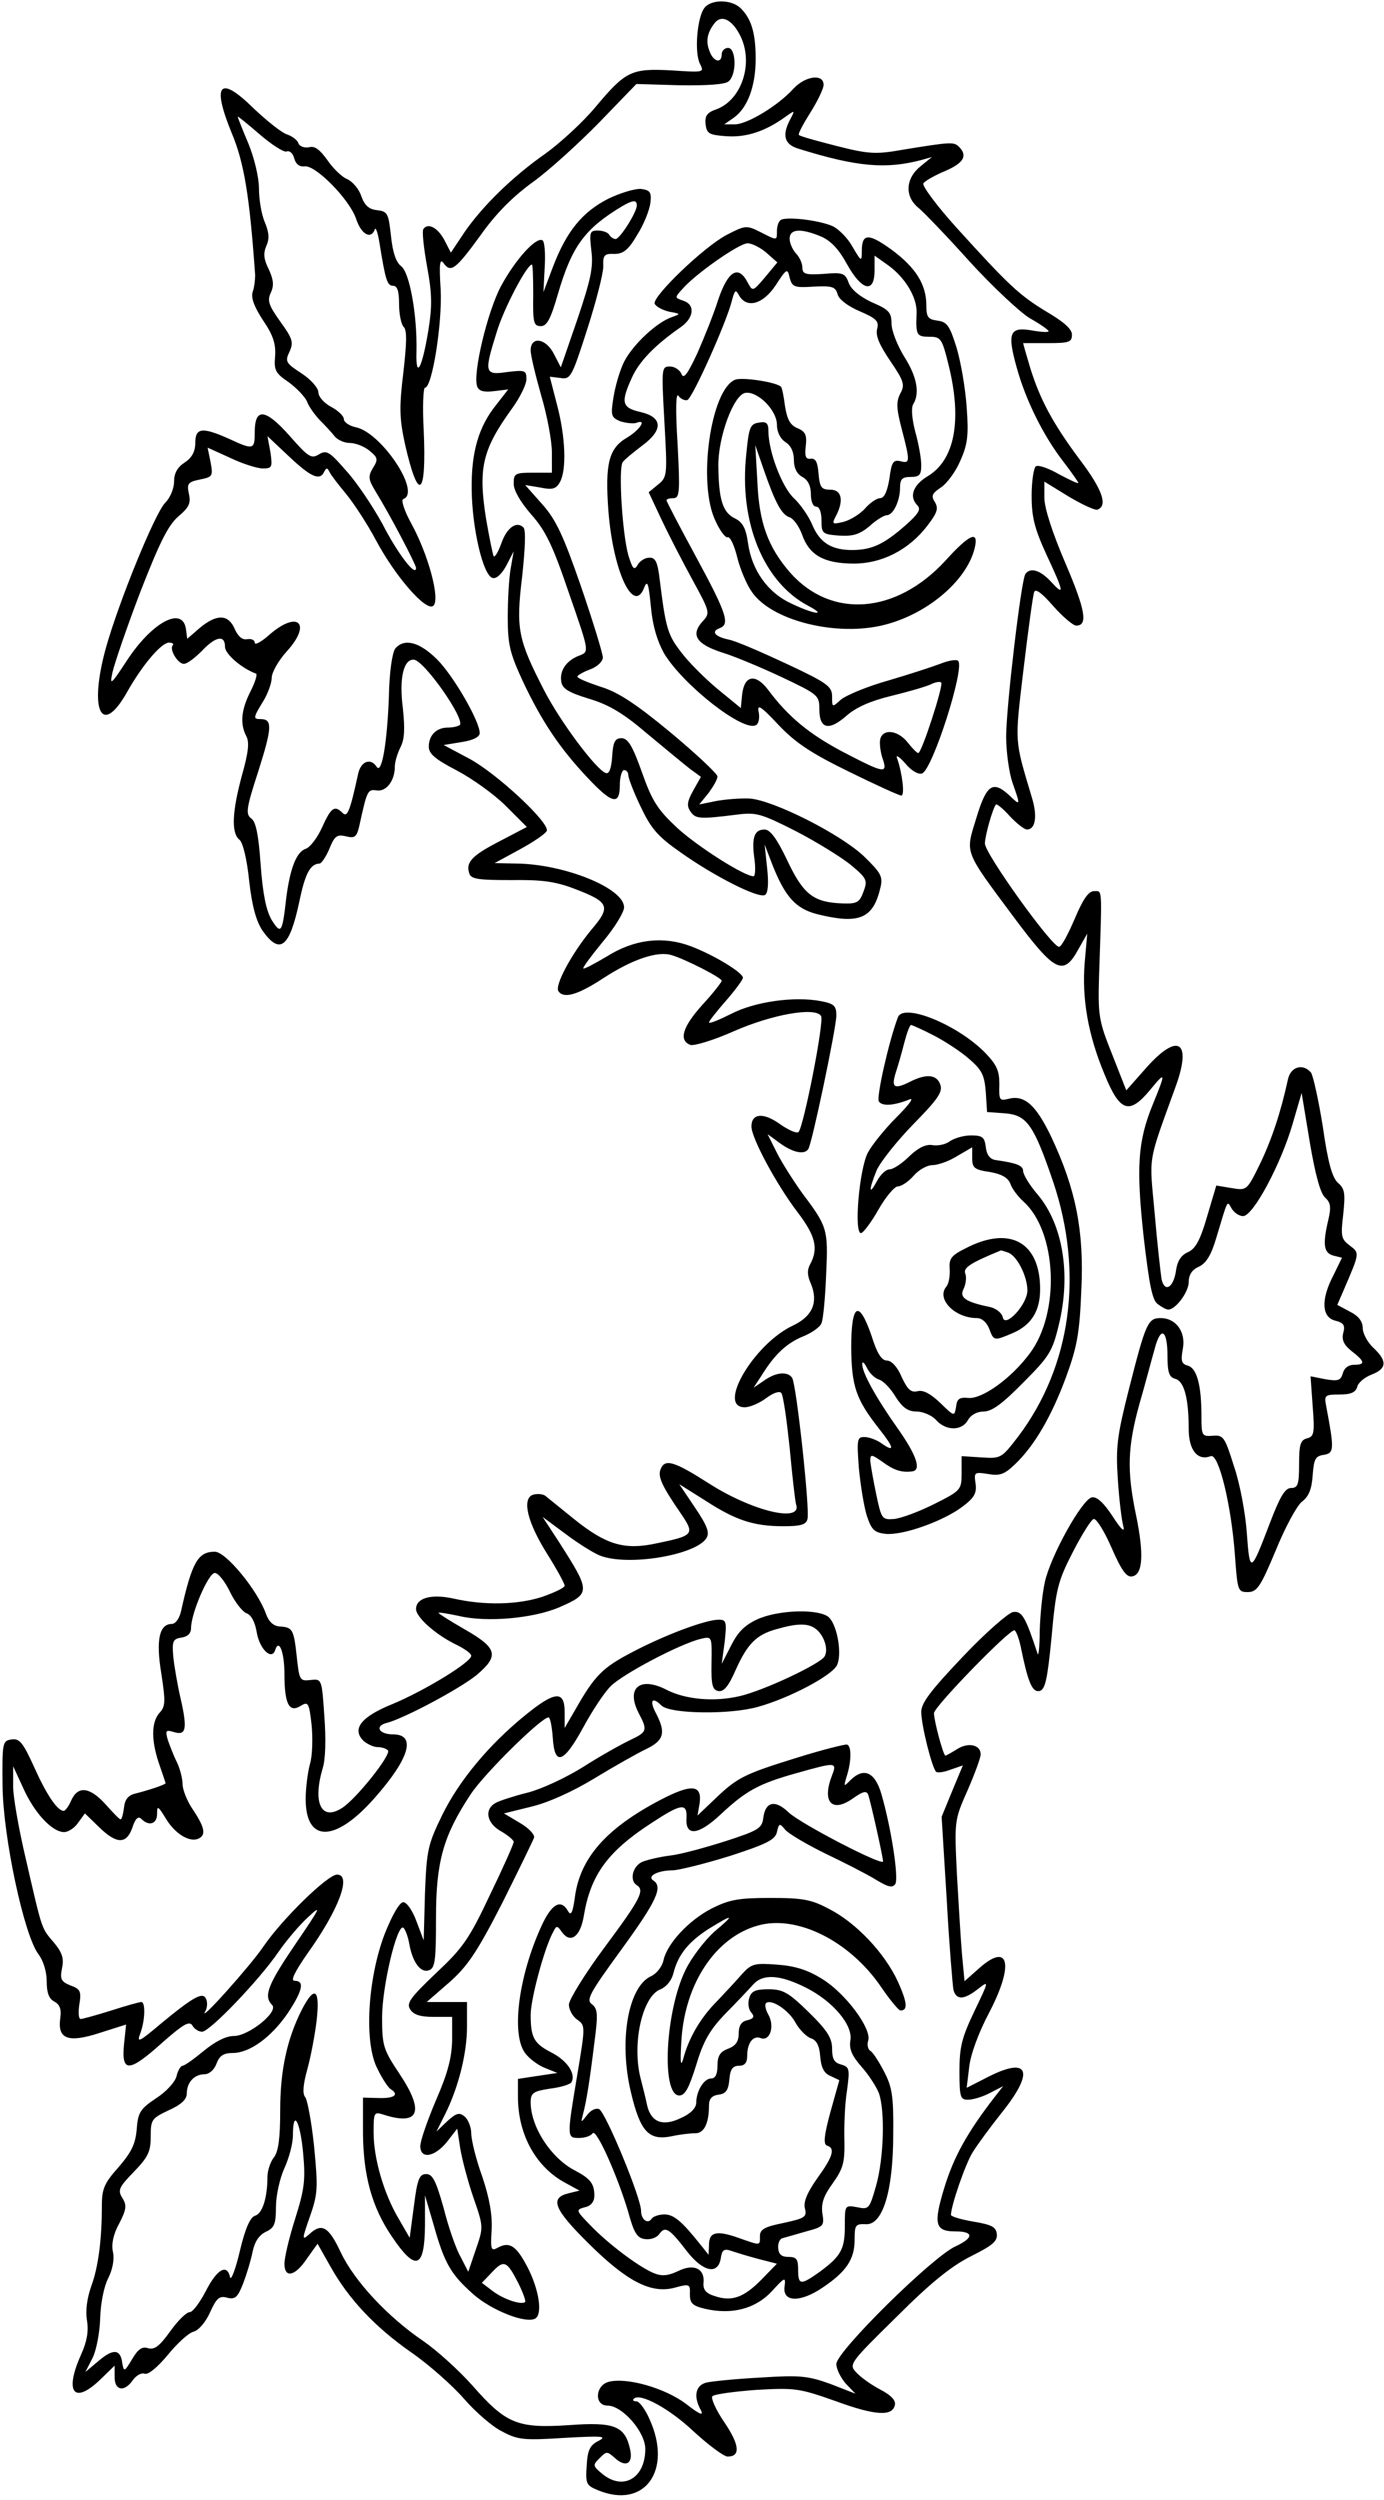 <?xml version="1.0" encoding="UTF-8" standalone="yes"?>
<svg version="1.0" xmlns="http://www.w3.org/2000/svg" width="325.176" height="587.058" viewBox="0 0 326 588" preserveAspectRatio="xMidYMid meet">
  <g transform="translate(0,588) scale(0.1,-0.1)" fill="#000000" stroke="none">
    <path d="M1660 5865 c-18 -21 -25 -107 -11 -133 10 -20 9 -20 -67 -15 -95 5
-108 -1 -180 -87 -30 -36 -83 -84 -116 -108 -79 -55 -150 -125 -192 -186 l-32
-48 -16 31 c-16 29 -39 40 -49 24 -3 -5 1 -44 9 -88 12 -64 12 -94 3 -150 -15
-91 -30 -117 -28 -50 2 85 -16 186 -36 201 -12 9 -20 32 -24 71 -6 54 -8 58
-33 61 -19 2 -29 11 -37 33 -5 16 -20 34 -33 40 -13 5 -34 26 -47 45 -18 25
-30 34 -43 30 -11 -2 -22 2 -25 9 -2 8 -15 17 -26 21 -12 3 -47 31 -79 61 -81
80 -100 59 -52 -58 29 -69 42 -148 55 -334 0 -11 -2 -29 -6 -40 -4 -14 4 -35
25 -67 24 -35 30 -56 28 -84 -3 -33 1 -40 32 -61 19 -14 38 -34 43 -45 4 -12
18 -31 30 -44 12 -12 28 -29 35 -38 7 -9 23 -16 36 -16 13 0 34 -8 46 -18 20
-16 21 -21 9 -40 -12 -20 -12 -27 5 -55 38 -62 95 -172 96 -181 0 -23 -43 33
-79 103 -23 42 -61 99 -86 126 -39 45 -46 49 -64 38 -18 -11 -25 -6 -69 44
-57 64 -82 67 -82 8 0 -41 -3 -42 -61 -15 -63 28 -79 26 -79 -10 0 -20 -8 -35
-25 -46 -17 -11 -25 -25 -25 -45 0 -16 -9 -38 -21 -50 -24 -24 -110 -235 -140
-343 -40 -146 -10 -209 50 -103 36 64 81 117 99 117 8 0 12 -3 9 -6 -9 -10 12
-44 26 -44 8 0 26 14 42 30 33 35 55 39 55 10 0 -17 40 -51 73 -63 4 -1 -2
-20 -13 -42 -22 -43 -25 -76 -10 -105 8 -14 5 -39 -10 -92 -23 -85 -26 -136
-6 -152 8 -6 18 -47 23 -98 7 -61 17 -95 32 -117 41 -57 63 -38 86 69 14 68
26 89 48 90 4 0 15 16 23 35 12 30 18 34 39 29 20 -5 25 -2 31 23 19 87 20 88
42 85 22 -3 42 23 42 56 0 11 6 31 13 45 10 19 11 43 6 92 -9 70 1 115 25 115
24 0 122 -140 109 -154 -4 -3 -16 -6 -28 -6 -27 0 -45 -18 -45 -45 0 -17 16
-30 66 -56 36 -19 88 -56 115 -83 l50 -50 -65 -34 c-66 -34 -80 -50 -70 -77 5
-12 25 -14 98 -14 71 1 103 -3 148 -20 84 -32 88 -42 40 -98 -46 -56 -85 -129
-77 -143 12 -19 45 -10 106 30 69 45 129 65 162 54 33 -10 117 -53 117 -60 0
-3 -20 -29 -45 -56 -47 -52 -57 -84 -29 -95 8 -3 55 11 102 32 91 40 193 58
206 36 8 -12 -41 -260 -53 -273 -4 -4 -23 4 -43 18 -40 29 -68 26 -68 -5 0
-27 58 -135 108 -201 43 -56 50 -86 31 -122 -8 -14 -8 -27 1 -47 18 -44 4 -77
-43 -99 -91 -43 -179 -192 -113 -192 13 0 35 10 50 21 16 12 31 18 36 13 5 -5
13 -63 20 -129 6 -66 13 -126 15 -133 16 -45 -102 -17 -204 48 -83 53 -105 60
-115 34 -7 -17 3 -39 47 -103 34 -50 32 -53 -55 -71 -77 -17 -120 -4 -196 57
-31 25 -62 50 -68 55 -6 4 -19 5 -29 2 -26 -10 -13 -65 35 -141 22 -35 40 -68
40 -73 0 -5 -24 -16 -52 -26 -58 -19 -137 -21 -211 -4 -52 11 -87 1 -87 -25 0
-19 45 -59 91 -82 21 -10 39 -22 39 -28 0 -15 -108 -81 -184 -113 -75 -30 -98
-59 -70 -87 9 -8 24 -15 34 -15 10 0 21 -4 24 -8 7 -11 -75 -114 -108 -135
-49 -32 -70 11 -46 93 7 21 8 70 4 123 -6 88 -6 88 -33 85 -25 -3 -26 0 -32
55 -7 65 -10 69 -40 71 -15 1 -26 11 -33 31 -20 55 -94 145 -120 145 -40 0
-54 -25 -80 -142 -4 -16 -13 -28 -21 -28 -30 0 -38 -38 -25 -117 10 -65 10
-77 -4 -92 -20 -22 -20 -66 -1 -121 8 -23 15 -44 15 -45 0 -3 -38 -16 -70 -24
-18 -4 -26 -14 -28 -34 -2 -15 -5 -27 -8 -27 -3 0 -18 16 -35 35 -37 41 -65
45 -81 10 -6 -14 -14 -25 -18 -25 -15 0 -41 39 -70 104 -26 57 -34 67 -53 64
-21 -3 -22 -7 -21 -108 1 -121 51 -355 85 -398 11 -15 19 -40 19 -63 0 -27 5
-41 18 -48 13 -7 17 -18 14 -39 -7 -49 18 -59 92 -35 l63 20 -5 -48 c-6 -66
12 -65 91 6 49 43 63 51 70 40 4 -8 15 -15 23 -15 18 0 135 122 180 188 18 26
49 63 70 82 33 31 29 23 -29 -62 -66 -97 -77 -124 -56 -145 16 -16 -55 -73
-90 -73 -19 0 -44 -13 -71 -35 -23 -19 -45 -35 -50 -35 -4 0 -11 -11 -14 -24
-3 -14 -25 -38 -49 -53 -37 -25 -42 -33 -45 -73 -3 -34 -12 -53 -42 -88 -34
-38 -40 -51 -40 -91 0 -78 -8 -144 -25 -190 -10 -28 -14 -58 -10 -81 4 -25 0
-49 -14 -80 -40 -89 -17 -119 46 -58 l33 32 0 -27 c0 -32 23 -36 43 -7 8 11
20 18 28 15 8 -3 30 15 54 44 22 27 49 52 61 55 12 3 29 23 39 46 15 33 22 39
40 34 19 -5 25 1 38 34 8 21 18 54 22 74 5 24 15 39 31 47 20 9 24 18 24 58 0
27 9 68 20 92 11 24 20 58 20 77 0 64 17 34 24 -41 6 -65 3 -86 -19 -156 -14
-44 -25 -91 -25 -105 0 -35 25 -30 53 12 l25 35 30 -53 c43 -77 105 -143 191
-203 42 -29 98 -79 124 -109 27 -31 67 -66 90 -77 37 -20 52 -21 147 -15 89 5
101 4 80 -7 -20 -10 -26 -21 -28 -58 -3 -43 -1 -47 26 -58 110 -46 177 46 122
167 -10 23 -24 42 -31 42 -7 0 -10 3 -6 6 14 15 84 -23 141 -77 35 -32 71 -59
80 -59 31 0 28 28 -8 81 -20 29 -32 57 -28 61 5 5 51 11 104 15 90 5 100 4
185 -26 95 -35 136 -37 141 -9 2 11 -10 23 -35 36 -21 11 -46 29 -56 40 -18
19 -16 22 95 131 82 82 130 120 176 143 50 25 62 35 60 52 -2 17 -13 22 -55
29 -29 5 -53 12 -53 16 0 21 34 120 51 147 11 18 42 60 69 94 77 96 64 132
-30 85 l-53 -27 6 49 c3 29 22 81 47 128 59 113 47 167 -23 105 l-35 -31 -6
63 c-3 35 -8 120 -12 189 -6 126 -6 127 25 197 17 39 31 77 31 85 0 23 -30 29
-56 12 -13 -8 -25 -15 -27 -15 -5 0 -27 82 -27 100 0 15 181 201 190 195 4 -3
10 -19 14 -37 17 -84 27 -109 44 -106 14 3 19 25 29 127 10 113 15 132 50 200
21 41 43 76 49 78 6 2 25 -28 42 -67 24 -55 36 -71 49 -68 25 4 28 52 9 144
-22 105 -20 161 8 262 14 48 29 106 36 130 14 54 30 45 30 -17 0 -39 4 -50 18
-54 21 -5 32 -45 32 -118 0 -50 21 -76 52 -64 19 7 49 -119 57 -235 6 -82 7
-85 30 -85 22 0 30 12 66 98 22 54 50 106 62 115 16 12 23 30 25 62 3 38 6 45
26 48 25 4 25 13 6 114 -5 26 -4 28 31 28 27 0 38 5 42 18 2 10 18 23 34 29
36 14 37 32 4 63 -14 13 -25 34 -25 46 0 16 -10 29 -30 39 l-30 16 16 37 c37
86 37 85 13 103 -20 15 -21 22 -15 73 5 49 4 60 -12 74 -14 12 -24 48 -36 132
-10 63 -23 121 -28 128 -19 22 -47 14 -54 -15 -17 -79 -39 -144 -66 -200 -31
-63 -31 -63 -67 -57 l-36 6 -22 -74 c-16 -55 -27 -75 -45 -83 -16 -7 -25 -21
-28 -44 -6 -40 -27 -52 -34 -19 -2 13 -10 82 -16 153 -13 142 -18 114 50 302
38 106 4 126 -71 41 l-46 -52 -33 84 c-32 80 -34 91 -31 190 7 208 8 195 -12
195 -13 0 -26 -19 -45 -64 -15 -35 -31 -66 -37 -67 -14 -5 -175 219 -175 243
0 18 18 82 26 92 2 2 17 -10 33 -28 16 -17 34 -31 40 -31 20 0 25 31 12 74
-42 141 -41 126 -20 304 11 92 22 173 25 181 3 9 18 -2 45 -33 22 -25 47 -46
54 -46 28 0 22 36 -25 146 -31 72 -50 131 -50 155 l0 38 57 -35 c32 -19 62
-33 68 -31 25 9 12 47 -41 117 -65 87 -95 144 -118 219 -9 30 -16 55 -16 56 0
0 26 0 58 0 50 0 57 2 57 20 0 13 -19 30 -60 54 -64 39 -88 61 -213 199 -46
51 -80 97 -77 103 4 6 27 19 51 29 44 19 54 36 33 57 -12 12 -18 12 -134 -7
-62 -11 -79 -10 -154 9 -47 12 -87 23 -89 26 -3 2 10 26 27 53 17 27 31 56 31
65 0 27 -43 21 -71 -9 -36 -40 -109 -84 -138 -84 l-25 0 23 16 c32 23 51 74
51 138 0 61 -10 94 -35 119 -21 21 -68 22 -85 2z m83 -65 c33 -64 5 -151 -54
-174 -24 -8 -29 -16 -27 -36 3 -22 8 -25 50 -28 47 -3 91 12 137 45 24 17 24
17 13 -4 -21 -39 -15 -61 21 -71 135 -42 204 -48 287 -26 l25 7 -27 -22 c-36
-29 -37 -72 -4 -98 13 -11 67 -67 120 -126 53 -58 117 -118 141 -133 25 -14
45 -28 45 -31 0 -3 -18 -2 -40 2 -52 9 -58 -6 -35 -88 21 -76 62 -159 109
-220 20 -26 36 -49 36 -51 0 -3 -20 7 -45 20 -24 14 -49 23 -55 19 -5 -3 -10
-35 -10 -69 0 -51 7 -78 35 -139 42 -90 43 -99 10 -63 -25 27 -49 34 -60 17
-10 -17 -45 -313 -45 -382 0 -37 7 -86 15 -109 19 -54 19 -55 -7 -30 -39 36
-54 27 -78 -52 -26 -86 -32 -73 90 -237 95 -127 115 -137 150 -73 l21 37 -6
-68 c-7 -85 8 -171 47 -264 36 -88 58 -95 107 -36 37 45 38 43 6 -35 -35 -86
-39 -147 -21 -312 13 -111 20 -148 33 -157 9 -7 20 -13 25 -13 17 0 48 41 48
65 0 17 8 29 24 36 17 8 29 27 41 68 28 93 25 88 36 69 6 -10 18 -18 27 -18
24 0 90 124 117 218 l21 72 19 -115 c13 -77 25 -121 36 -131 13 -12 15 -22 8
-52 -14 -59 -11 -79 12 -85 l20 -5 -20 -41 c-30 -57 -28 -99 4 -107 20 -5 24
-11 19 -29 -4 -16 1 -28 20 -43 31 -24 33 -32 5 -32 -13 0 -23 -8 -26 -20 -5
-17 -11 -19 -41 -14 l-35 7 5 -71 c5 -63 3 -71 -13 -75 -16 -4 -19 -15 -19
-61 0 -48 -3 -56 -19 -56 -14 0 -26 -20 -50 -83 -45 -118 -47 -119 -54 -25 -3
46 -16 117 -30 158 -22 70 -25 75 -50 73 -26 -2 -27 0 -27 46 0 74 -11 113
-32 119 -15 4 -17 11 -12 39 8 40 -16 73 -52 73 -30 0 -35 -11 -74 -164 -29
-114 -32 -140 -27 -215 3 -47 9 -97 13 -111 4 -16 -5 -8 -25 23 -21 32 -37 47
-49 45 -23 -4 -98 -139 -111 -200 -6 -27 -11 -79 -12 -116 0 -37 -3 -60 -5
-52 -29 88 -37 101 -58 98 -11 -2 -65 -49 -118 -105 -76 -80 -98 -109 -98
-130 0 -31 25 -131 35 -141 3 -3 19 -1 34 5 l29 10 -25 -60 -25 -61 12 -195
c6 -108 14 -204 16 -213 7 -24 25 -23 58 3 26 20 26 20 -9 -53 -29 -61 -35
-83 -35 -140 0 -62 2 -68 20 -68 12 0 35 7 52 16 l31 16 -22 -28 c-63 -82 -94
-138 -116 -209 -27 -88 -23 -105 26 -105 43 0 43 -15 0 -35 -54 -24 -281 -248
-281 -277 0 -12 10 -32 22 -46 l23 -24 -59 23 c-53 19 -71 21 -165 15 -58 -3
-116 -9 -128 -12 -25 -7 -30 -33 -12 -65 7 -14 -3 -10 -35 15 -49 37 -139 63
-182 52 -32 -8 -35 -56 -3 -56 35 0 89 -62 89 -102 0 -69 -52 -99 -101 -59
-23 19 -23 21 -7 37 17 17 18 17 37 0 26 -23 43 -12 35 22 -12 54 -37 64 -144
56 -121 -8 -148 3 -227 93 -32 36 -84 83 -116 105 -84 57 -162 141 -194 208
-29 62 -45 71 -75 43 -17 -15 -17 -12 2 42 19 54 19 68 10 164 -6 58 -16 111
-21 117 -7 8 -5 30 5 66 8 29 18 81 22 116 8 73 -5 82 -35 24 -35 -69 -51
-143 -51 -237 0 -65 -4 -97 -15 -111 -8 -10 -15 -31 -15 -45 0 -50 -12 -87
-29 -92 -11 -3 -23 -28 -36 -83 -10 -43 -21 -71 -23 -62 -7 33 -31 19 -57 -32
-14 -27 -31 -50 -38 -50 -8 0 -28 -20 -46 -45 -25 -35 -37 -44 -52 -40 -14 5
-24 -2 -38 -26 -18 -30 -19 -30 -23 -9 -4 33 -21 35 -56 5 l-31 -26 17 33 c9
18 17 60 18 94 1 35 9 75 19 94 10 20 15 44 11 62 -4 18 1 42 15 67 17 33 18
43 7 60 -11 18 -8 25 27 61 34 35 40 48 40 83 0 40 2 43 42 62 31 14 43 26 43
40 0 26 18 45 42 45 11 0 23 11 28 25 7 19 17 25 38 25 40 0 91 37 130 94 35
53 40 76 16 76 -10 0 -1 19 30 64 74 103 105 186 70 186 -22 0 -129 -104 -174
-170 -32 -47 -157 -186 -136 -151 4 7 5 19 2 27 -7 19 -27 9 -106 -56 -52 -44
-58 -47 -50 -25 12 31 13 75 3 75 -5 0 -37 -9 -71 -20 -35 -11 -68 -20 -72
-20 -5 0 -6 16 -3 35 5 30 2 36 -21 44 -22 9 -25 15 -20 40 5 23 1 37 -19 61
-30 35 -27 27 -66 196 -17 72 -31 151 -30 175 l0 44 24 -52 c26 -58 68 -103
96 -103 10 0 25 10 33 22 l16 22 33 -32 c42 -41 65 -41 79 -1 7 22 14 27 21
20 18 -18 37 -12 37 12 0 20 2 19 20 -10 21 -36 55 -57 76 -49 20 8 17 26 -11
68 -14 20 -25 48 -25 61 0 13 -6 37 -14 53 -8 16 -17 40 -21 52 -6 21 -4 23
13 18 30 -10 34 5 18 76 -8 34 -16 81 -18 103 -3 35 0 40 20 43 14 2 22 10 22
22 0 35 41 130 56 130 8 0 24 -20 36 -45 12 -25 30 -47 39 -50 11 -4 20 -21
24 -46 7 -39 35 -65 43 -41 9 29 22 -4 22 -56 0 -70 11 -92 38 -75 18 11 20 8
26 -45 3 -31 2 -73 -4 -92 -5 -19 -10 -56 -10 -82 0 -104 70 -103 163 3 82 93
98 149 43 149 -34 0 -44 20 -15 27 42 11 173 81 212 113 53 45 49 63 -28 107
-35 20 -63 38 -62 39 1 2 23 -2 47 -7 66 -16 176 -6 237 20 75 33 75 36 -1
155 l-38 58 54 -40 c29 -22 66 -45 81 -51 66 -26 226 1 251 41 8 13 2 29 -27
72 l-37 55 62 -39 c71 -46 113 -60 184 -60 41 0 53 4 56 17 6 22 -26 316 -36
332 -10 16 -38 14 -66 -6 l-25 -17 19 29 c31 50 59 76 98 92 20 8 40 22 43 31
4 9 9 61 11 115 5 107 3 112 -57 192 -20 28 -47 70 -59 94 l-22 44 30 -22 c31
-22 57 -27 66 -13 9 14 66 286 66 314 0 23 -5 28 -36 34 -63 12 -156 -1 -212
-30 -28 -14 -52 -24 -52 -20 0 3 18 26 40 51 22 25 40 50 40 54 0 12 -67 53
-122 74 -66 25 -134 17 -199 -24 -29 -17 -53 -30 -55 -28 -2 2 19 30 46 63 27
32 50 69 50 81 0 45 -141 102 -255 103 l-50 1 59 32 c33 18 61 37 64 44 6 20
-119 136 -183 170 l-60 32 43 7 c26 4 42 12 42 21 0 28 -62 135 -100 173 -42
42 -78 51 -99 26 -7 -9 -14 -56 -15 -113 -4 -110 -17 -185 -29 -165 -14 21
-36 13 -43 -15 -20 -92 -26 -105 -37 -94 -19 19 -27 13 -48 -33 -11 -25 -28
-47 -38 -51 -23 -7 -38 -47 -47 -118 -9 -80 -12 -85 -34 -50 -13 22 -21 61
-26 130 -5 70 -11 101 -22 109 -14 10 -12 24 17 113 32 101 33 121 5 121 -18
0 -18 3 6 42 11 18 20 43 20 55 0 13 16 41 36 63 59 65 26 97 -41 39 -19 -17
-35 -26 -35 -19 0 6 -8 10 -18 8 -11 -2 -21 6 -29 24 -15 35 -42 36 -82 3
l-30 -26 -3 23 c-8 55 -80 16 -139 -74 -38 -58 -41 -60 -34 -28 4 19 33 104
65 188 46 118 66 158 90 179 25 21 30 31 25 53 -5 24 -3 28 26 34 30 6 31 8
25 41 l-7 34 53 -24 c29 -14 64 -25 77 -25 22 0 23 3 18 38 l-7 38 51 -48 c52
-49 73 -58 83 -35 5 9 7 9 12 -1 3 -7 21 -30 40 -53 18 -22 50 -71 69 -107 47
-88 120 -171 136 -155 16 16 -12 120 -52 193 -17 31 -25 56 -19 58 43 15 -52
157 -112 169 -15 3 -28 12 -28 19 0 7 -13 20 -30 29 -17 9 -30 24 -30 34 0 10
-17 30 -40 45 -37 24 -39 28 -28 51 10 22 7 31 -22 71 -27 38 -31 49 -22 68 8
17 6 31 -5 55 -12 24 -13 37 -6 54 8 17 7 32 -3 56 -8 18 -14 54 -14 80 0 26
-11 72 -25 106 -14 33 -25 61 -25 63 0 2 23 -17 51 -41 29 -25 57 -43 64 -41
7 3 15 -4 18 -16 4 -14 12 -20 24 -19 25 5 107 -78 122 -124 12 -36 35 -49 44
-24 2 6 7 -8 11 -33 14 -87 18 -100 32 -100 10 0 14 -13 14 -43 0 -24 5 -48
11 -54 8 -8 7 -38 -1 -108 -10 -82 -9 -108 4 -168 32 -140 51 -124 44 34 -3
54 -1 99 3 99 17 0 41 152 37 231 -4 61 -2 75 7 62 17 -23 28 -15 87 66 36 51
76 91 123 125 39 28 109 92 157 141 l87 90 102 -3 c65 -1 107 2 115 9 20 16
18 79 -1 79 -8 0 -15 -7 -15 -15 0 -23 -20 -18 -29 8 -9 23 -5 43 12 65 16 21
41 9 60 -28z"/>
    <path d="M1433 5415 c-61 -31 -98 -76 -130 -159 l-23 -61 3 58 c2 32 0 60 -5
64 -15 9 -64 -45 -98 -108 -32 -60 -67 -207 -56 -236 4 -11 16 -14 40 -11 l33
4 -28 -36 c-42 -52 -59 -112 -58 -199 1 -92 27 -205 50 -209 9 -2 22 11 32 30
l17 33 -7 -40 c-4 -22 -7 -74 -7 -115 0 -65 5 -85 36 -152 44 -93 86 -156 151
-225 59 -63 77 -67 77 -18 0 19 5 35 10 35 6 0 10 -6 10 -12 0 -7 13 -41 29
-74 24 -51 40 -70 93 -107 80 -57 185 -110 200 -101 7 4 9 27 5 63 l-6 56 18
-47 c30 -76 55 -104 105 -117 100 -25 133 -11 150 63 6 25 1 34 -38 72 -55 53
-216 134 -271 137 -22 1 -57 -2 -79 -6 l-39 -8 22 27 c11 15 21 32 21 39 0 6
-50 53 -110 103 -82 68 -125 96 -165 108 -30 10 -55 20 -55 24 0 3 14 11 30
17 17 6 30 19 30 28 0 9 -23 84 -51 166 -42 121 -59 158 -92 195 l-40 45 36
-6 c29 -6 37 -3 46 13 16 29 13 107 -7 182 l-17 66 25 -3 c24 -4 27 2 63 114
21 65 38 132 38 148 -1 27 2 31 26 30 21 0 33 9 54 45 16 25 29 59 31 75 3 26
-1 30 -22 33 -14 1 -48 -9 -77 -23z m67 -16 c0 -16 -40 -79 -50 -79 -5 0 -12
5 -15 10 -3 6 -16 10 -27 10 -19 0 -20 -4 -15 -48 5 -39 -2 -69 -33 -161 l-39
-113 -16 31 c-19 38 -55 43 -55 9 0 -13 12 -61 25 -107 14 -47 25 -107 25
-133 l0 -48 -45 0 c-42 0 -45 -2 -45 -26 0 -16 16 -43 41 -72 34 -38 51 -73
89 -185 48 -138 48 -138 26 -147 -31 -11 -48 -35 -44 -61 2 -17 16 -26 65 -41
47 -14 81 -34 137 -82 42 -35 87 -72 101 -83 l26 -19 -18 -32 c-14 -25 -16
-36 -7 -49 12 -18 21 -19 109 -8 46 6 57 3 140 -39 50 -26 108 -62 130 -80 37
-31 39 -36 29 -62 -9 -25 -15 -29 -47 -28 -70 2 -94 20 -132 100 -25 53 -41
74 -54 74 -24 0 -31 -18 -24 -69 3 -22 2 -41 -2 -41 -22 0 -132 70 -180 114
-46 43 -59 63 -83 131 -22 62 -33 80 -48 80 -15 0 -20 -8 -22 -43 -2 -28 -7
-42 -15 -39 -22 7 -107 120 -146 196 -61 119 -66 143 -51 267 7 66 9 109 3
115 -16 16 -39 0 -52 -37 -7 -20 -15 -33 -18 -31 -2 3 -10 42 -18 88 -19 120
-9 163 61 260 19 26 34 57 34 69 0 21 -3 22 -45 17 -54 -8 -55 -2 -25 94 16
54 71 159 83 159 2 0 3 -33 3 -72 -1 -65 1 -73 18 -73 14 0 23 16 40 75 33
113 63 154 151 207 26 15 35 16 35 2z"/>
    <path d="M1838 5364 c-5 -4 -8 -16 -8 -26 0 -22 1 -22 -40 -1 -32 16 -35 15
-78 -7 -55 -29 -175 -145 -170 -162 3 -7 18 -15 34 -19 28 -5 28 -5 6 -13 -35
-12 -91 -64 -112 -105 -10 -20 -21 -58 -25 -84 -7 -43 -5 -47 16 -56 13 -4 30
-6 37 -4 27 11 10 -16 -22 -35 -42 -25 -51 -61 -43 -171 11 -144 60 -248 85
-180 7 17 10 7 15 -45 4 -46 15 -82 31 -111 45 -75 188 -187 217 -169 6 3 9
17 6 31 -4 19 5 14 47 -31 40 -42 76 -66 166 -110 63 -31 118 -56 123 -56 9 0
2 54 -10 88 -4 9 5 4 19 -12 15 -18 31 -27 40 -24 25 10 101 248 85 265 -4 4
-22 1 -40 -6 -18 -7 -73 -25 -124 -40 -50 -14 -100 -35 -112 -45 -21 -19 -21
-19 -21 7 0 24 -11 32 -107 77 -60 28 -120 54 -136 57 -33 7 -43 19 -22 27 25
9 17 34 -55 167 -38 70 -70 131 -70 134 0 3 7 5 16 5 15 0 16 14 10 128 -5 80
-4 122 2 113 5 -7 15 -12 21 -10 12 4 92 182 105 234 7 26 9 27 17 12 18 -31
56 -21 86 24 26 40 28 41 33 18 6 -22 11 -24 57 -21 43 2 51 0 56 -18 3 -12
24 -28 52 -40 40 -17 46 -24 41 -42 -4 -16 6 -38 31 -75 32 -47 35 -56 24 -76
-10 -19 -10 -35 3 -84 20 -77 20 -82 -3 -76 -17 4 -21 -2 -26 -41 -5 -30 -12
-46 -22 -46 -8 0 -24 -11 -36 -25 -12 -13 -35 -27 -51 -31 -26 -6 -27 -5 -17
14 19 36 14 62 -13 62 -21 0 -25 5 -28 38 -2 27 -7 36 -18 35 -12 -2 -15 5
-12 30 3 26 -1 34 -20 42 -17 7 -24 21 -29 52 -3 24 -7 44 -10 46 -15 11 -90
22 -107 16 -58 -22 -90 -246 -46 -334 10 -22 23 -39 28 -37 6 2 16 -20 23 -49
7 -28 23 -65 35 -81 45 -64 188 -102 299 -79 106 22 206 104 225 184 10 42
-12 33 -69 -30 -116 -126 -269 -138 -366 -28 -52 60 -73 117 -77 214 l-5 86
19 -55 c28 -81 43 -109 62 -115 9 -3 22 -21 29 -40 17 -49 51 -68 119 -69 68
-1 133 32 177 90 23 30 26 40 17 55 -9 14 -7 20 14 34 14 9 35 37 46 63 17 38
20 59 15 126 -3 45 -14 108 -24 141 -16 51 -22 60 -45 63 -22 3 -26 8 -26 36
0 49 -25 89 -82 131 -54 39 -70 39 -70 -3 0 -26 -1 -26 -22 10 -11 20 -32 41
-46 48 -33 15 -115 24 -124 14z m96 -38 c23 -10 42 -30 61 -65 35 -63 65 -70
65 -15 l0 35 31 -22 c41 -29 70 -77 68 -114 -2 -51 0 -55 30 -55 27 0 30 -4
45 -65 33 -132 15 -226 -50 -264 -34 -21 -43 -48 -23 -68 9 -9 2 -20 -26 -45
-52 -46 -80 -59 -124 -60 -52 -1 -80 17 -98 60 -8 19 -27 47 -43 62 -28 26
-60 110 -60 158 0 19 -5 23 -22 20 -21 -3 -24 -11 -30 -73 -18 -162 41 -304
147 -359 45 -24 11 -19 -41 6 -55 25 -93 78 -102 142 -5 36 -13 50 -32 59 -28
14 -37 45 -38 122 -1 68 36 169 64 173 29 4 74 -41 74 -75 0 -17 8 -33 20 -41
13 -8 20 -23 20 -42 0 -19 7 -33 20 -40 13 -7 20 -21 20 -40 0 -18 5 -30 13
-30 7 0 12 -13 12 -32 0 -31 2 -33 41 -36 32 -2 48 2 72 22 16 15 35 26 41 26
15 0 31 34 31 64 0 21 5 26 25 26 21 0 25 5 25 28 0 15 -6 50 -14 78 -8 31
-10 57 -5 65 16 26 9 65 -21 112 -16 26 -30 61 -30 78 0 26 -6 33 -46 50 -28
13 -49 30 -55 46 -8 23 -14 25 -59 21 -43 -3 -50 0 -50 15 0 10 -7 25 -15 33
-8 9 -15 24 -15 35 0 23 26 25 74 5z m-129 -38 l26 -23 -29 -35 c-29 -34 -29
-34 -41 -12 -22 42 -46 27 -69 -40 -11 -35 -34 -92 -50 -128 -23 -49 -32 -61
-37 -47 -4 9 -16 17 -27 17 -20 0 -20 -4 -13 -130 7 -126 7 -130 -15 -148
l-22 -18 30 -64 c17 -36 50 -100 73 -142 41 -75 42 -78 25 -97 -30 -32 -17
-54 44 -74 30 -9 94 -36 143 -59 84 -40 87 -42 87 -75 0 -46 22 -52 64 -15 23
20 57 35 107 47 41 10 82 22 92 27 10 5 21 7 24 4 6 -6 -46 -166 -54 -166 -3
0 -14 11 -25 25 -22 28 -56 33 -64 10 -3 -8 -1 -28 4 -45 14 -40 7 -39 -91 12
-80 42 -130 83 -177 146 -30 40 -57 36 -62 -11 l-3 -31 -55 45 c-30 25 -69 64
-86 87 -31 40 -36 56 -50 170 -5 42 -10 52 -24 52 -11 0 -23 -8 -28 -17 -8
-14 -12 -10 -22 23 -14 49 -24 206 -13 219 4 6 25 23 46 39 50 37 48 67 -5 79
-44 10 -46 23 -19 82 17 37 53 75 115 118 31 22 34 53 5 62 -20 7 -20 7 -2 27
31 36 134 108 154 108 10 0 30 -10 44 -22z"/>
    <path d="M2115 3488 c-21 -55 -51 -188 -45 -198 8 -12 36 -10 73 5 11 4 -4
-15 -31 -42 -27 -27 -58 -65 -68 -84 -20 -39 -33 -189 -16 -189 5 0 24 25 41
55 17 30 38 55 46 55 8 0 25 11 37 25 12 14 32 25 44 25 13 0 39 9 58 21 l36
21 0 -26 c0 -22 5 -27 41 -32 28 -5 43 -13 49 -28 4 -12 18 -30 30 -41 80 -71
88 -263 15 -359 -44 -59 -112 -107 -144 -104 -21 2 -27 -2 -29 -21 -4 -23 -4
-23 -37 9 -23 22 -40 31 -53 28 -16 -4 -24 3 -38 33 -10 24 -24 39 -35 39 -12
0 -23 16 -36 58 -30 87 -48 77 -48 -28 1 -91 11 -121 66 -191 35 -44 37 -56 7
-35 -12 9 -31 16 -42 16 -17 0 -18 -5 -13 -73 4 -41 12 -91 19 -113 11 -33 18
-39 44 -42 41 -4 136 30 181 64 28 21 34 32 31 54 -4 27 -3 28 29 23 28 -5 39
-1 64 23 46 44 86 113 120 205 26 71 32 103 36 204 7 140 -13 239 -71 362 -36
75 -63 99 -101 89 -21 -5 -22 -3 -21 34 0 32 -6 46 -33 74 -64 66 -193 119
-206 84z m85 -43 c27 -14 65 -39 84 -56 29 -25 35 -38 38 -77 l3 -47 42 -3
c52 -4 68 -27 114 -162 72 -215 42 -433 -82 -598 -40 -52 -41 -53 -87 -50
l-47 3 0 -40 c0 -39 -1 -41 -65 -73 -36 -18 -79 -34 -95 -35 -27 -2 -29 0 -41
58 -7 33 -13 68 -14 78 0 17 2 17 28 -1 27 -20 45 -26 70 -23 23 2 12 37 -34
102 -51 72 -84 132 -83 151 0 7 5 3 11 -9 6 -13 19 -25 29 -28 10 -3 28 -22
39 -41 16 -25 29 -34 49 -34 15 0 36 -9 46 -20 23 -26 61 -26 75 0 7 12 21 20
37 20 19 0 44 18 93 68 61 61 69 73 84 136 29 118 10 236 -50 307 -19 22 -34
47 -34 55 0 13 -15 19 -65 26 -13 2 -21 12 -23 31 -3 23 -8 27 -35 27 -18 0
-40 -7 -50 -14 -9 -7 -27 -11 -40 -9 -15 3 -33 -5 -55 -26 -17 -17 -38 -31
-47 -31 -8 0 -21 -12 -29 -27 -20 -37 -20 -22 -1 25 9 20 48 69 86 108 57 58
70 76 64 93 -8 25 -34 27 -74 6 -35 -17 -42 -12 -31 23 5 15 14 46 20 70 6 23
13 42 16 42 2 0 27 -11 54 -25z"/>
    <path d="M2280 2947 c-39 -19 -45 -26 -43 -51 1 -17 -2 -35 -8 -42 -24 -29 20
-74 72 -74 12 0 23 -10 29 -25 11 -29 11 -29 54 -11 45 19 66 52 66 104 0 109
-69 149 -170 99z m95 -13 c21 -8 45 -56 45 -89 0 -33 -53 -90 -58 -63 -2 10
-16 21 -30 24 -59 12 -73 23 -62 43 5 11 7 27 4 35 -6 14 10 25 83 55 1 1 9
-2 18 -5z"/>
    <path d="M1784 2071 c-30 -14 -46 -30 -62 -62 l-22 -43 7 52 c5 47 4 52 -14
52 -31 0 -127 -36 -203 -76 -71 -37 -89 -55 -135 -136 l-25 -43 0 38 c0 51
-23 49 -93 -8 -85 -69 -155 -153 -195 -234 -34 -70 -37 -82 -41 -185 l-3 -111
-17 45 c-9 25 -23 45 -31 45 -9 0 -26 -30 -44 -75 -40 -105 -49 -256 -17 -317
11 -23 25 -44 31 -48 21 -13 9 -22 -27 -21 l-38 1 0 -85 c1 -99 21 -173 68
-242 56 -83 77 -76 78 25 l0 72 20 -68 c26 -93 41 -118 94 -165 43 -38 124
-70 146 -57 17 11 9 65 -16 116 -28 55 -44 66 -72 51 -16 -9 -18 -6 -15 41 2
36 -5 75 -22 126 -15 41 -26 87 -26 102 0 14 -7 32 -15 39 -13 11 -20 9 -42
-11 l-25 -24 20 40 c32 64 52 144 52 207 l0 58 -47 0 -48 0 53 46 c43 38 65
70 125 187 39 78 73 148 75 154 2 7 -13 23 -34 35 l-37 22 65 16 c41 10 98 36
149 67 46 28 101 59 122 69 41 20 46 38 22 84 -16 30 -9 40 13 18 20 -20 162
-22 228 -3 75 21 172 73 185 97 13 24 2 93 -18 113 -21 21 -118 19 -169 -4z
m138 -23 c20 -16 30 -49 20 -65 -12 -18 -143 -80 -200 -93 -60 -14 -127 -8
-172 15 -62 32 -96 5 -66 -54 22 -42 21 -45 -21 -65 -21 -10 -71 -38 -110 -63
-40 -25 -98 -52 -130 -60 -32 -8 -66 -19 -75 -24 -28 -15 -22 -48 12 -67 16
-9 30 -21 30 -25 0 -5 -25 -61 -56 -125 -49 -104 -64 -125 -127 -184 -61 -58
-70 -71 -61 -85 8 -13 24 -18 55 -18 l44 0 0 -55 c-1 -41 -10 -77 -38 -141
-20 -47 -37 -96 -37 -108 0 -32 34 -26 63 10 l24 31 7 -46 c4 -25 18 -78 31
-116 24 -69 24 -70 6 -122 l-18 -53 -18 35 c-11 19 -29 71 -40 115 -18 64 -26
80 -41 80 -16 0 -21 -11 -29 -75 l-10 -75 -26 45 c-35 59 -59 142 -59 203 0
47 1 49 23 42 84 -27 98 6 38 96 -38 57 -41 66 -41 133 0 72 35 220 50 211 4
-3 11 -20 14 -38 8 -45 28 -70 47 -62 14 5 16 25 16 123 0 132 17 193 81 290
31 48 167 182 184 182 4 0 8 -21 10 -47 4 -68 25 -62 71 22 21 39 50 83 65 98
27 28 163 100 213 112 26 6 26 6 25 -56 -1 -53 2 -64 16 -67 13 -2 24 11 41
50 28 62 49 83 97 96 49 14 74 14 92 0z m-701 -1540 c11 -22 18 -42 16 -44 -8
-8 -51 6 -77 26 l-25 19 24 25 c28 30 35 27 62 -26z"/>
    <path d="M1880 1746 c-126 -39 -143 -47 -196 -98 l-41 -39 5 29 c6 44 -19 46
-92 8 -128 -67 -190 -137 -202 -230 -5 -36 -9 -44 -16 -32 -17 30 -39 17 -63
-36 -53 -116 -71 -251 -39 -297 9 -13 30 -29 47 -36 l30 -12 -47 -7 -46 -7 0
-42 c0 -90 43 -167 114 -204 l31 -17 -25 -6 c-46 -11 -36 -37 47 -119 91 -90
148 -119 204 -103 33 9 35 8 34 -16 0 -21 6 -27 35 -34 64 -15 119 0 157 40
32 35 34 36 31 12 -5 -37 37 -38 90 -2 55 37 75 66 75 112 0 35 2 38 26 37 40
-3 65 77 65 213 1 90 -3 111 -22 147 -12 23 -26 45 -32 48 -6 4 -8 15 -5 24 9
28 -54 112 -108 145 -35 22 -65 31 -107 34 -53 4 -60 2 -82 -22 -13 -15 -39
-43 -59 -64 -39 -39 -67 -87 -80 -137 -6 -20 -7 -4 -4 44 8 134 80 243 180
271 92 26 216 -36 290 -144 21 -31 42 -56 46 -56 18 0 16 19 -6 68 -31 67 -97
137 -160 170 -43 23 -62 27 -140 27 -76 0 -97 -4 -139 -25 -54 -28 -104 -82
-113 -121 -3 -15 -16 -32 -29 -38 -54 -24 -77 -151 -48 -273 22 -93 42 -115
96 -104 18 4 43 7 54 7 22 -1 34 22 34 66 0 15 7 23 23 25 17 2 23 11 25 36 2
24 8 32 23 32 13 0 19 7 19 23 0 31 14 49 32 42 22 -8 33 28 18 55 -7 12 -9
24 -6 27 12 12 55 -17 70 -46 9 -16 25 -32 35 -36 14 -4 21 -17 23 -43 2 -26
9 -40 24 -46 l21 -10 -21 -75 c-15 -55 -17 -76 -8 -79 20 -6 14 -26 -23 -77
-24 -34 -33 -56 -29 -71 5 -20 0 -23 -50 -34 -45 -9 -56 -15 -56 -31 0 -23 3
-23 -51 -4 -51 18 -69 14 -69 -17 l-1 -23 -20 25 c-43 54 -62 70 -84 70 -13 0
-27 -5 -30 -10 -9 -14 -25 -2 -25 18 1 29 -84 234 -99 240 -8 3 -20 -3 -28
-14 -15 -19 -15 -19 -10 1 8 29 16 79 27 169 9 68 8 80 -6 91 -14 10 -5 26 70
129 83 114 98 147 75 162 -16 10 10 24 46 24 17 1 77 16 135 34 86 28 106 38
110 56 5 21 6 22 20 5 8 -9 50 -34 95 -56 44 -21 97 -48 118 -61 30 -18 39
-20 46 -10 8 14 -9 129 -33 212 -15 51 -41 63 -72 33 -17 -17 -17 -17 -10 7
12 37 12 73 1 76 -5 1 -57 -12 -115 -30z m80 -42 c-25 -64 0 -90 50 -54 23 16
31 18 35 8 6 -17 35 -147 35 -157 0 -12 -193 88 -222 115 -32 31 -55 26 -60
-12 -3 -25 -11 -30 -88 -55 -47 -15 -105 -31 -130 -34 -25 -3 -55 -10 -67 -15
-23 -10 -31 -44 -13 -55 19 -12 9 -32 -75 -145 -47 -63 -85 -125 -85 -136 0
-12 9 -28 19 -35 20 -14 20 -15 1 -129 -25 -149 -25 -150 4 -150 14 0 28 5 32
11 8 13 59 -101 84 -186 13 -48 21 -61 39 -63 13 -2 28 3 34 12 14 19 23 14
66 -42 38 -48 73 -55 79 -14 3 19 8 22 25 16 12 -4 41 -13 64 -19 l43 -11 -36
-37 c-42 -43 -71 -53 -111 -39 -20 6 -27 15 -26 30 4 34 -22 47 -59 29 -23
-11 -38 -13 -56 -6 -34 13 -109 69 -152 114 -34 35 -34 36 -12 42 14 3 22 13
22 27 0 28 -9 40 -45 59 -57 29 -105 103 -105 161 0 22 6 26 45 32 25 3 48 10
51 15 11 19 -9 50 -45 69 -43 22 -51 35 -51 90 0 37 32 156 52 193 9 18 10 18
22 1 20 -27 43 -10 51 38 16 97 56 152 159 219 70 46 85 49 83 12 -3 -44 28
-41 82 10 58 54 88 71 178 96 92 26 95 26 83 -5z m-278 -369 c-22 -20 -53 -60
-67 -89 -48 -97 -58 -296 -15 -296 14 0 23 18 40 72 17 57 32 82 68 120 26 26
55 57 65 68 23 27 63 25 125 -6 64 -32 112 -89 105 -125 -3 -19 3 -35 26 -61
17 -19 35 -47 41 -62 15 -41 12 -152 -6 -217 -16 -56 -17 -58 -45 -52 -29 5
-29 5 -29 -44 0 -55 -9 -71 -59 -108 -45 -32 -51 -32 -51 5 0 25 -4 30 -23 30
-16 0 -23 6 -24 21 -1 11 4 22 10 23 7 2 32 9 56 16 41 11 43 13 38 43 -3 23
3 41 25 71 24 34 28 48 27 100 -1 34 1 86 6 117 7 52 6 56 -14 62 -16 4 -21
13 -21 37 0 25 -11 43 -55 86 -48 47 -61 54 -95 54 -30 0 -40 -4 -45 -20 -4
-12 -2 -27 4 -34 9 -10 7 -15 -9 -19 -14 -3 -20 -13 -20 -31 0 -19 -7 -29 -25
-36 -19 -7 -25 -17 -25 -40 0 -20 -5 -30 -15 -30 -17 0 -35 -30 -35 -57 0 -12
-13 -26 -36 -36 -43 -21 -71 -10 -80 31 -3 15 -10 43 -15 62 -21 82 4 194 47
210 14 6 26 21 30 37 11 44 35 74 83 105 60 37 63 35 13 -7z"/>
  </g>
</svg>
